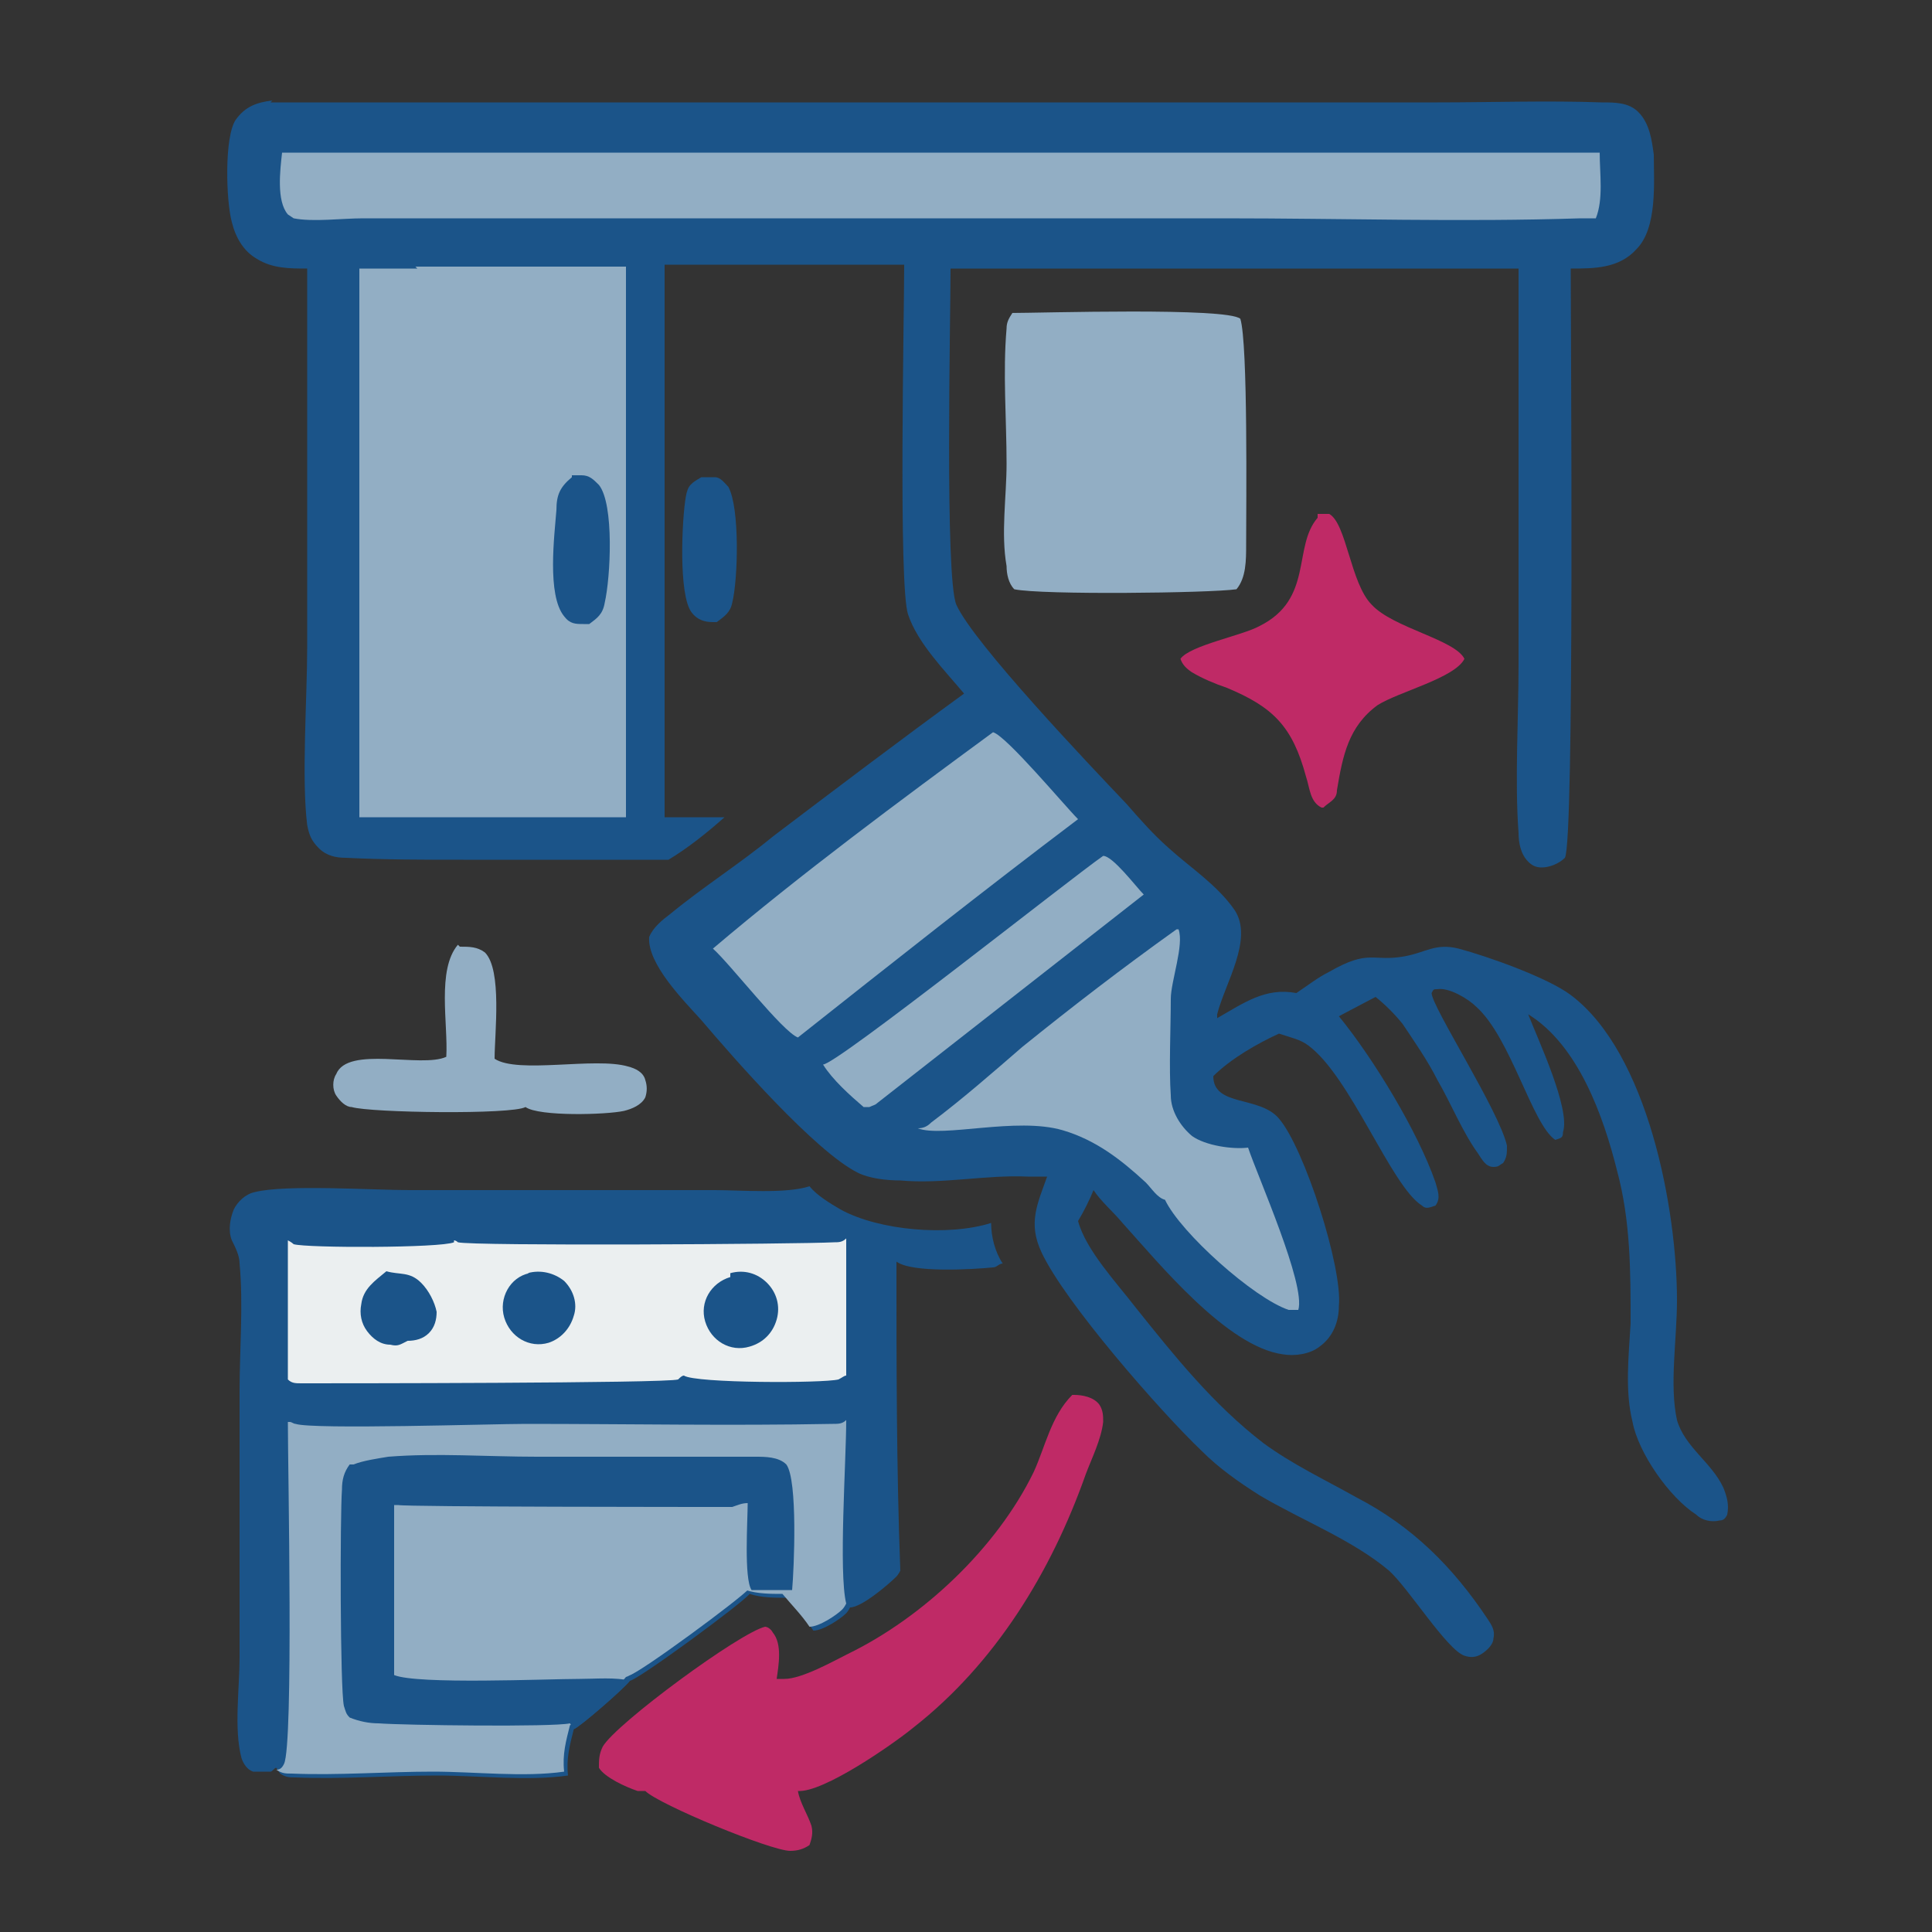 <?xml version="1.0" encoding="UTF-8"?>
<svg id="_иконки" data-name=" иконки" xmlns="http://www.w3.org/2000/svg" version="1.1" viewBox="0 0 100 100">
  <rect x="0" y="0" width="100" height="100" fill="#333333" stroke="none"/>
  <defs>
    <style>
      .cls-1 {
        fill: #bf2a66;
      }

      .cls-1, .cls-2, .cls-3, .cls-4 {
        stroke-width: 0px;
      }

      .cls-2 {
        fill: #ebeff0;
      }

      .cls-3 {
        fill: #92aec4;
      }

      .cls-4 {
        fill: #1b5489;
      }
    </style>
  </defs>
  <path class="cls-4" d="M14,5.3h44.5s15.9,0,15.9,0c2.8,0,5.7-.1,8.5,0,.7,0,1.4,0,1.9.5.6.6.7,1.5.8,2.2,0,1.4.2,3.8-.9,4.9-.9,1-2.2,1-3.4,1,0,3.4.2,29.6-.3,30.5-.3.3-.8.5-1.2.5-.3,0-.5-.1-.7-.3-.4-.4-.5-1-.5-1.5-.2-2.6,0-6,0-8.7V13.9s-29.4,0-29.4,0c0,2.6-.3,16,.3,17.4.9,2,6.9,8.3,8.8,10.3.7.8,1.4,1.6,2.2,2.3,1.1,1,2.5,1.9,3.4,3.2,1,1.5-.5,3.8-.9,5.4v.2c1.4-.8,2.5-1.6,4.1-1.3.6-.4,1.1-.8,1.7-1.1,2.1-1.2,2.2-.5,3.9-.8,1.1-.2,1.6-.7,2.8-.4,1.5.4,4.6,1.5,5.8,2.4,4,3,5.5,11.1,5.5,15.8,0,2-.4,4.4,0,6.2.4,1.4,1.8,2.2,2.4,3.5.2.5.3.9.2,1.4-.1.2-.2.3-.4.3-.4.1-.9,0-1.2-.3-1.4-.9-3-3.2-3.3-4.8-.4-1.6-.2-3.4-.1-5.1,0-2.7,0-5.3-.7-7.9-.7-2.8-2-6.5-4.6-8.1.5,1.3,2.2,4.9,1.8,6.1,0,.3-.1.3-.4.4-1.2-.8-2.3-5.3-4.1-6.9-.4-.4-1.4-1-2-.9-.2,0-.2,0-.3.2,0,.7,3.5,6.1,3.9,7.9,0,.4,0,.6-.2.9-.2.1-.2.2-.5.2-.4,0-.6-.4-.8-.7-.8-1.1-1.4-2.6-2.1-3.8-.5-1-1.2-2-1.8-2.9-.4-.5-.9-1-1.4-1.4l-1.9,1c1.8,2.2,4.1,6,5,8.6.1.4.3.8,0,1.2-.3.1-.5.2-.7,0-1.6-1-3.7-6.7-5.9-8.3-.4-.3-.9-.4-1.5-.6-1.1.5-2.5,1.3-3.4,2.2,0,1.6,2.4,1,3.4,2.2,1.3,1.5,3.3,7.7,3.1,9.7,0,.8-.3,1.6-1,2.1-.5.4-1.3.5-1.9.4-2.9-.4-6.4-4.7-8.3-6.8-.5-.6-1.1-1.1-1.5-1.7-.2.5-.5,1.1-.8,1.6.4,1.5,2,3.2,3,4.5,2,2.5,4,5,6.6,7,1.5,1.1,3.2,1.9,4.8,2.8,2.9,1.5,5,3.6,6.8,6.3.2.3.4.6.3,1,0,.3-.3.6-.6.8-.3.2-.6.2-.9.1-.9-.3-2.9-3.5-3.9-4.4-1.9-1.6-4.5-2.6-6.7-3.9-1.1-.7-2.1-1.4-3-2.3-2.1-2-7.1-7.7-8.3-10.3-.7-1.5-.2-2.5.3-3.9-.3,0-.6,0-1,0-2.2-.1-4.4.4-6.6.2-.7,0-1.6-.1-2.2-.4-2.2-1.1-6.4-5.9-8.1-7.9-.9-1-2.8-2.9-2.7-4.3.2-.5.7-.9,1.1-1.2,1.7-1.4,3.6-2.6,5.3-4,3.3-2.5,6.6-5,9.9-7.4-1-1.2-2.4-2.6-2.9-4.1-.5-1.5-.2-15.4-.2-18.1-4.1,0-8.3,0-12.4,0v28.6c1.1,0,2.1,0,3.1,0-.9.8-1.9,1.6-2.9,2.2-.4,0-.8,0-1.1,0h-9.5c-2,0-4.1,0-6.1-.1-.5,0-1-.1-1.4-.5-.4-.4-.5-.7-.6-1.2-.3-2.4,0-6.6,0-9.2V13.9c-.9,0-1.8,0-2.6-.5-.7-.4-1.1-1.1-1.3-1.9-.3-1.1-.4-4.4.2-5.3.5-.7,1.1-.9,1.9-1Z"/>
  <path class="cls-3" d="M21.5,13.8c3.6,0,7.2,0,10.9,0v28.5c.1,0-2.7,0-2.7,0h-11.1V13.9h3Z"/>
  <path class="cls-4" d="M29.6,24.6c.2,0,.4,0,.5,0,.4,0,.6.2.9.5.8,1,.6,4.8.3,6.1-.1.6-.4.8-.8,1.1-.1,0-.2,0-.3,0-.4,0-.7,0-1-.4-.9-1.1-.5-4.2-.4-5.5,0-.8.2-1.2.8-1.7Z"/>
  <path class="cls-3" d="M14.6,7.9h68.2c0,1.1.2,2.4-.2,3.4-.3,0-.5,0-.8,0-6.1.2-12.3,0-18.4,0H18.8c-1.1,0-2.6.2-3.6,0,0,0-.3-.2-.3-.2-.6-.7-.4-2.3-.3-3.2Z"/>
  <path class="cls-3" d="M51.4,37.9c.7.2,3.7,3.8,4.4,4.5-4.9,3.7-9.7,7.5-14.5,11.3-.8-.3-3.5-3.8-4.4-4.6,4.6-3.9,9.6-7.6,14.5-11.2Z"/>
  <path class="cls-3" d="M61,48.1c.3.8-.4,2.7-.4,3.6,0,1.4-.1,3.6,0,5,0,.8.5,1.6,1.1,2.1.7.5,2.1.7,2.9.6.5,1.5,3,7.1,2.6,8.4-.2,0-.3,0-.5,0-1.8-.6-5.6-4-6.4-5.7-.4-.1-.7-.6-1-.9-1.3-1.2-2.6-2.2-4.3-2.7-2.4-.7-6.2.4-7.5-.1.3,0,.5-.1.7-.3,1.6-1.2,3.2-2.6,4.7-3.9,2.6-2.1,5.2-4.1,8-6.1Z"/>
  <path class="cls-3" d="M57.1,44.3c.5,0,1.7,1.6,2.1,2l-13.8,10.8c-.1.1-.2.1-.4.2h-.3c-.7-.6-1.6-1.4-2.1-2.2.7,0,12.9-9.7,14.5-10.8Z"/>
  <path class="cls-4" d="M14.3,91.5c-.1,0-.2.2-.3.2-.3,0-.6,0-.9,0-.3-.1-.5-.4-.6-.7-.4-1.5-.1-3.6-.1-5.2v-13.8c0-2.1.2-4.5,0-6.6,0-.4-.2-.8-.4-1.2-.2-.5-.1-1.1.1-1.6.2-.4.6-.8,1.1-.9,1.6-.4,6.1-.1,8-.1h15.8c1.3,0,3.7.2,4.9-.2,0,0,0,0,0,0,.4.5,1.1.9,1.6,1.2,2,1.1,5.6,1.4,7.8.7,0,.7.2,1.5.6,2.1-.2,0-.3.2-.5.2-1,.1-4.2.3-5-.3,0,5.3,0,10.7.2,16,0,0-.1.2-.2.3-.4.4-1.8,1.6-2.4,1.6,0,0-.1.2-.2.3-.3.3-1.2.9-1.7.9-.4-.6-.9-1.1-1.4-1.7-.6,0-1.3,0-1.9-.2-.4.5-5.7,4.4-6.2,4.5,0,0,0,0,0,0-.3.4-2.6,2.4-2.9,2.5-.2.8-.4,1.5-.3,2.4-2.1.3-4.6,0-6.8,0-2.4,0-4.9.2-7.3.1-.3,0-.5,0-.8-.2Z"/>
  <path class="cls-3" d="M15,73.6c.1,0,.2.1.3.1.9.3,10.2,0,11.9,0,5.3,0,10.6.1,15.9,0,.3,0,.5,0,.7-.2,0,2.1-.4,7.9,0,9.5,0,0-.1.2-.2.3-.3.3-1.2.9-1.7.9-.4-.6-.9-1.1-1.4-1.7-.6,0-1.3,0-1.9-.2-.4.5-5.7,4.4-6.2,4.5,0,0,0,0,0,0-.3.4-2.6,2.4-2.9,2.5-.2.8-.4,1.5-.3,2.4-2.1.3-4.6,0-6.8,0-2.4,0-4.9.2-7.3.1-.3,0-.5,0-.8-.2.2,0,.3-.1.4-.3.5-1,.2-15.3.2-17.7Z"/>
  <path class="cls-3" d="M20.3,77.8c0,0,0,0,.2,0,.5.2,15.7.2,17.3.1.3,0,.5,0,.8-.2,0,.9-.2,3.9.2,4.5-.4.5-5.7,4.4-6.2,4.5,0,0,0,0,0,0-.7-.2-1.8-.1-2.6-.1-1.7,0-8.5.4-9.6-.2,0-2.9,0-5.8,0-8.8Z"/>
  <path class="cls-4" d="M29.5,89.2c-.9.2-8.6.1-9.9,0-.5,0-1-.1-1.5-.3-.2-.2-.2-.3-.3-.6-.2-.9-.2-9.9-.1-11.2,0-.5.1-.9.4-1.3h.2c0,.1,0,0,0,0,.5-.2,1.2-.3,1.8-.4,2.5-.2,5.1,0,7.7,0,3.8,0,7.6,0,11.3,0,.5,0,1.2,0,1.6.4.6.8.4,5.4.3,6.5h-.2c-.6,0-1.3,0-1.9,0-.4-.6-.2-3.6-.2-4.5-.3,0-.5.1-.8.2-1.6,0-16.8,0-17.3-.1-.1,0,0,0-.2,0,0,2.9,0,5.8,0,8.8,1.2.5,7.9.2,9.6.2.8,0,1.9-.1,2.6.1-.3.4-2.6,2.4-2.9,2.5Z"/>
  <path class="cls-2" d="M23.5,64.2c0,0,.1,0,.2.1.7.2,17.6.1,19.5,0,.2,0,.4,0,.6-.2,0,2.4,0,4.8,0,7.1-.1,0-.2.1-.4.2-.8.2-7.4.2-8-.2-.1,0-.2.1-.3.2-.6.2-17.9.2-19.5.2-.3,0-.5,0-.7-.2v-7.2c0,0,.2.1.3.2.7.2,7.6.2,8.3-.1Z"/>
  <path class="cls-4" d="M20,65.8c.7.2,1.2,0,1.8.6.4.4.7,1,.8,1.5,0,.4-.1.8-.4,1.1-.3.3-.7.4-1.1.4-.4.2-.5.3-.9.2-.5,0-.9-.3-1.2-.7-.3-.4-.4-.9-.3-1.4.1-.8.7-1.2,1.3-1.7Z"/>
  <path class="cls-4" d="M37.8,65.9c.7-.2,1.4,0,1.9.5.5.5.7,1.2.5,1.9-.2.7-.7,1.2-1.4,1.4-1,.3-2-.3-2.3-1.3-.3-1,.3-2,1.3-2.3Z"/>
  <path class="cls-4" d="M27.3,65.9c.7-.2,1.4,0,1.9.4.5.5.7,1.2.5,1.8-.2.7-.7,1.2-1.3,1.4-1,.3-2-.3-2.3-1.3-.3-1,.3-2.1,1.3-2.3Z"/>
  <path class="cls-3" d="M52.3,16.2c1.6,0,11.2-.3,11.9.3.4,1.3.3,9.7.3,11.7,0,.8,0,1.7-.5,2.3-1.4.2-10.1.3-11.5,0-.3-.3-.4-.8-.4-1.2-.3-1.7,0-3.6,0-5.3,0-2.3-.2-4.7,0-7,0-.3.1-.5.3-.8Z"/>
  <path class="cls-1" d="M55.6,72.2c.4,0,1,.1,1.3.5.2.3.2.6.2.9-.1.9-.6,1.9-.9,2.7-1.8,5.1-4.7,9.8-8.9,13.1-1.1.9-4.7,3.4-6,3.3.1.6.5,1.2.7,1.8.1.4,0,.7-.1,1-.3.2-.6.3-1,.3-1,0-6.8-2.4-7.5-3.1-.2,0-.3,0-.4,0-.6-.2-1.7-.7-2-1.2,0-.4,0-.7.2-1.1.7-1.2,7.1-5.9,8.4-6.2.1,0,.3.1.4.3.5.6.3,1.7.2,2.4.1,0,.2,0,.4,0,.9,0,2.5-.9,3.3-1.3,3.9-1.9,7.7-5.5,9.6-9.4.6-1.3.9-2.9,2-4h.1Z"/>
  <path class="cls-1" d="M68.2,26.6h.6c.9.5,1.1,3.6,2.2,4.7,1.1,1.2,4.3,1.8,4.8,2.8-.5,1-3.4,1.7-4.5,2.4-1.5,1.1-1.8,2.6-2.1,4.4,0,.5-.4.6-.7.9,0,0,0,0-.1,0-.6-.3-.6-1-.8-1.6-.7-2.6-1.7-3.6-4.1-4.6-.6-.2-1.3-.5-1.8-.8-.3-.2-.5-.4-.6-.7.5-.7,3.2-1.2,4.1-1.7,2.8-1.4,1.7-4.1,3-5.6Z"/>
  <path class="cls-3" d="M23.8,49c.5,0,.9,0,1.3.3.9.9.5,4.2.5,5.5,1.2.8,5.2-.1,6.9.4.4.1.8.3.9.7.1.3.1.6,0,.9-.2.4-.7.6-1.1.7-.9.2-4.4.3-5.1-.2-.7.4-8,.3-9,0-.3,0-.6-.3-.8-.6-.2-.3-.2-.8,0-1.1.6-1.5,4.4-.3,5.7-.9,0,0,0,0,0,0,.1-1.7-.5-4.5.6-5.8Z"/>
  <path class="cls-4" d="M36.4,24.7h0c.2,0,.4,0,.6,0,.3,0,.5.3.7.5.6,1.1.5,4.8.2,6-.1.5-.4.7-.8,1,0,0-.1,0-.2,0-.4,0-.8-.1-1.1-.5-.7-.9-.5-4.9-.3-6,.1-.6.3-.7.8-1Z"/>
</svg>
